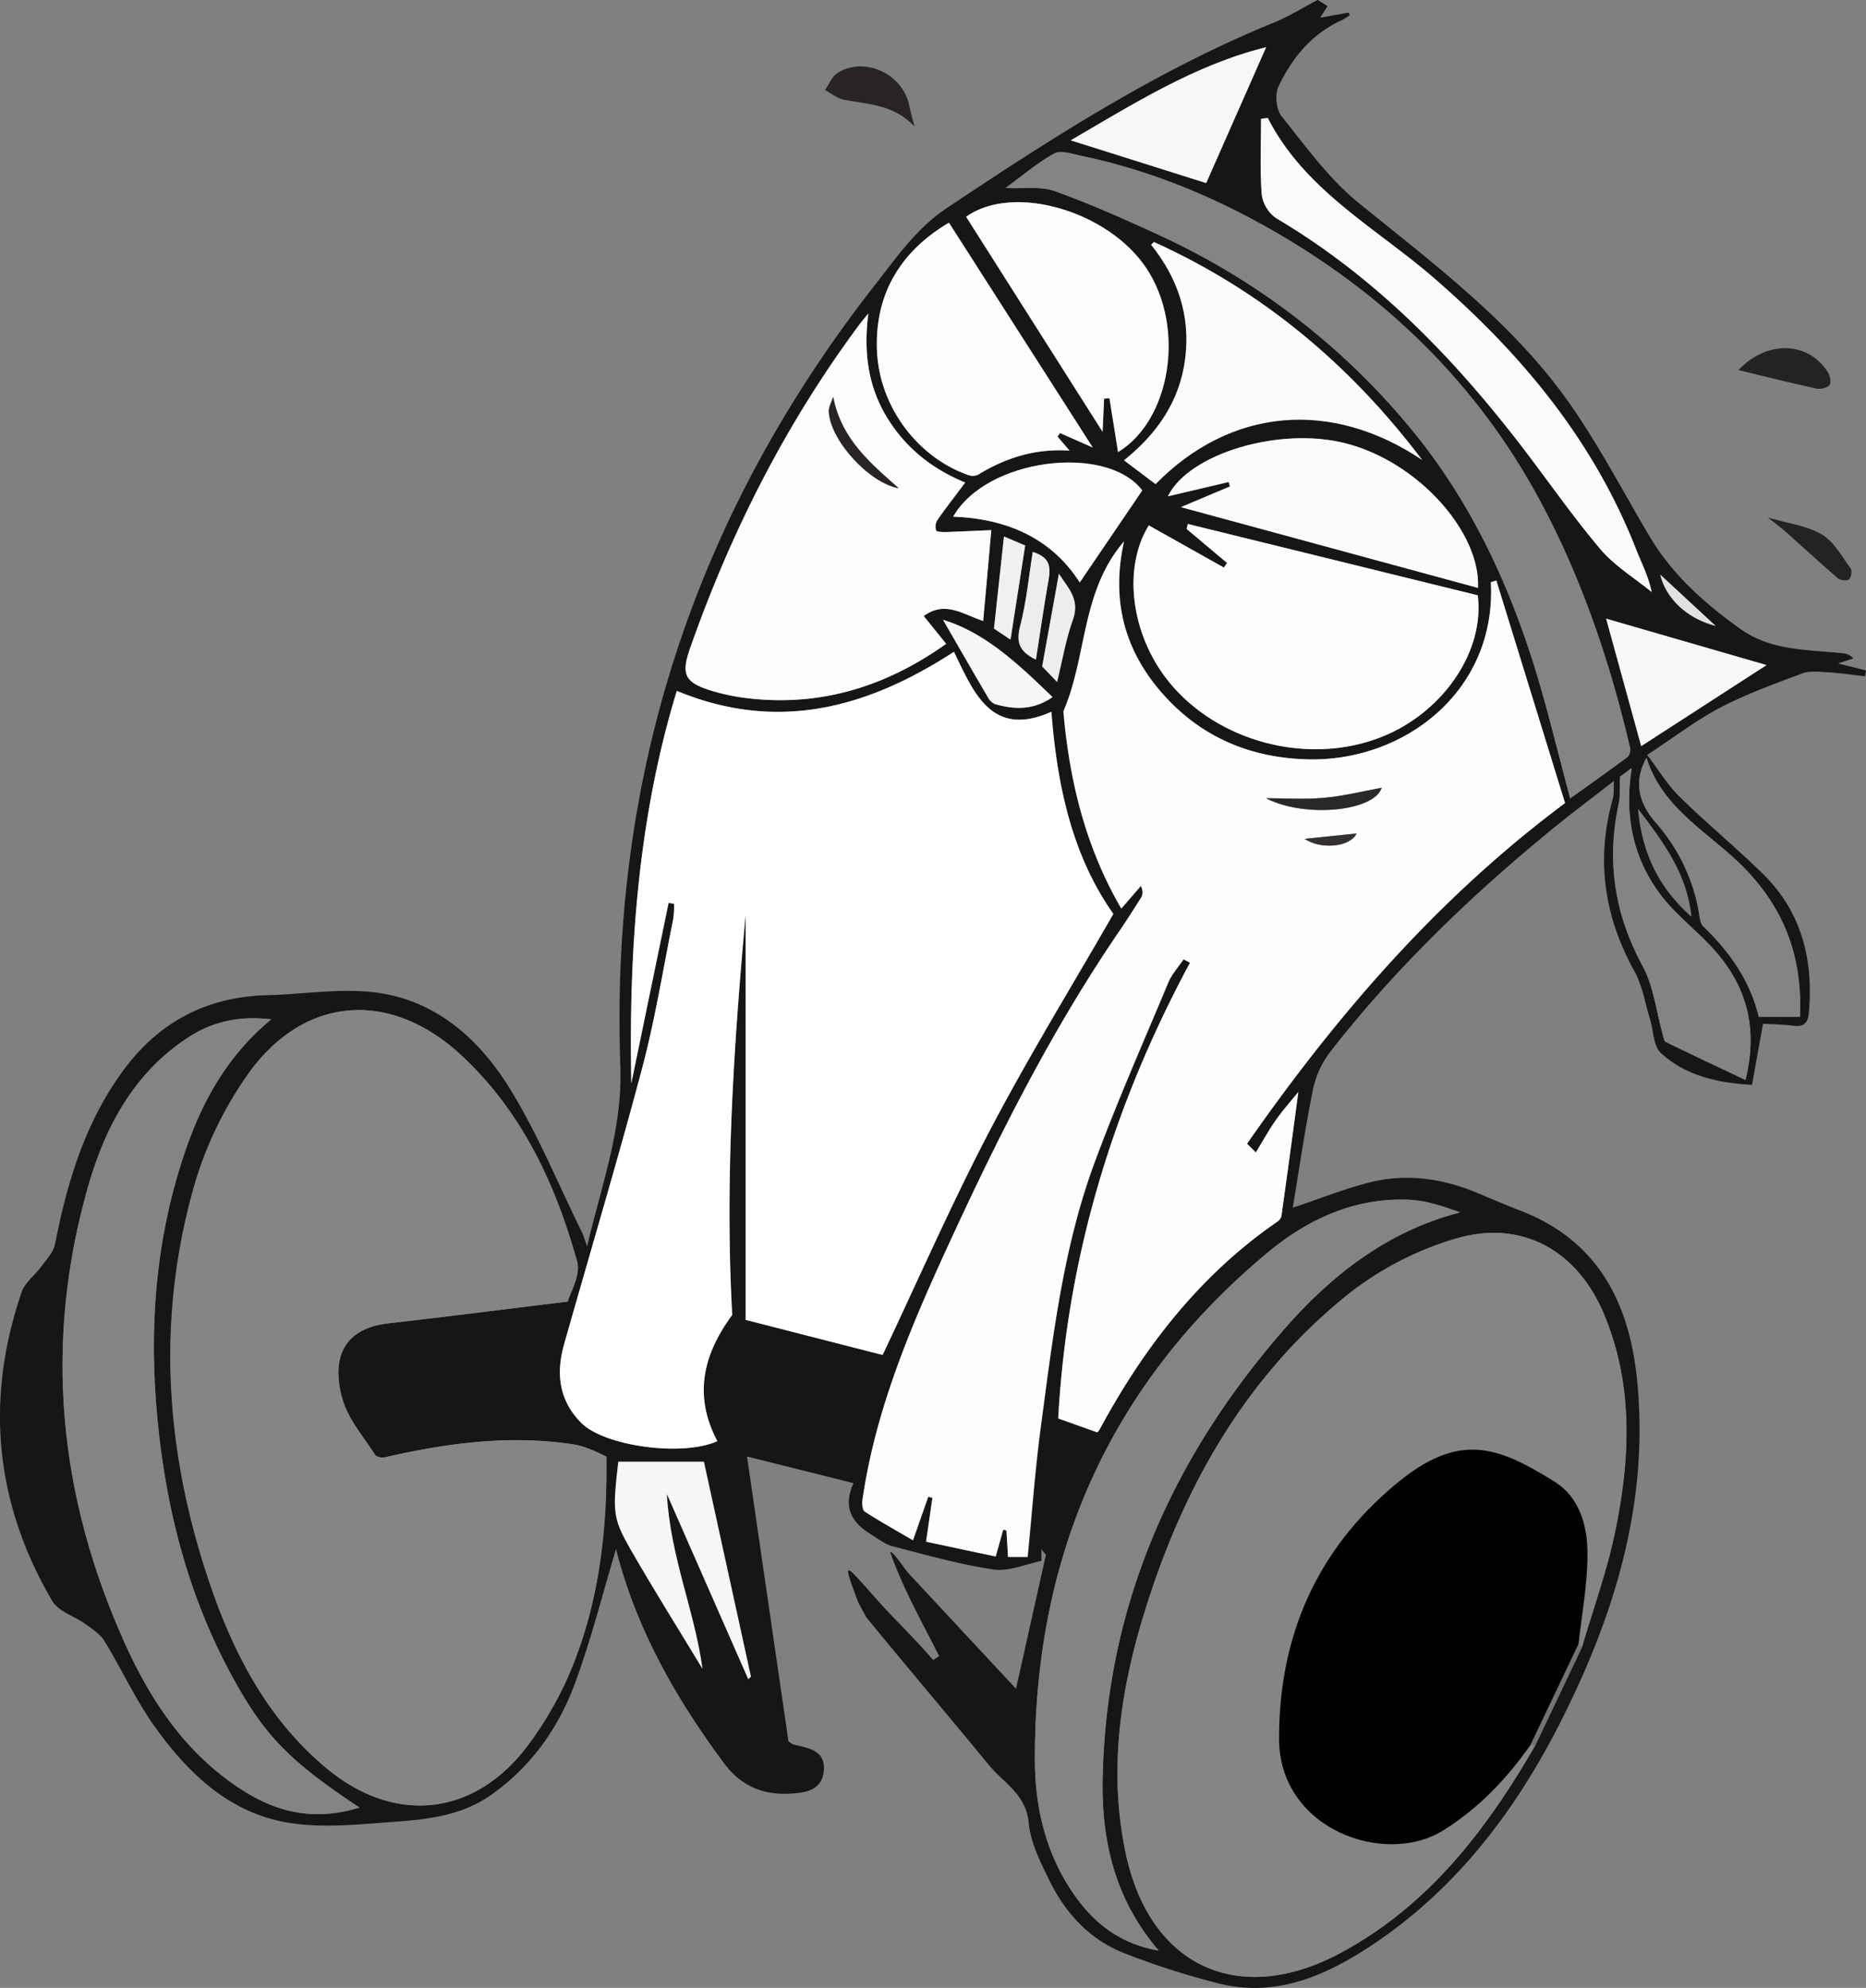 <svg xmlns="http://www.w3.org/2000/svg" viewBox="0 0 697.09 742.79"><rect x="0" y="0" width="697.09" height="742.79" fill="#808080" stroke="none"/><defs><style>.cls-1{fill:#171516;}.cls-2{fill:#242323;}.cls-3{fill:#272423;}.cls-4{fill:#fff;}.cls-5{fill:#fcfdff;}.cls-6{fill:#868585;}.cls-7{fill:#858485;}.cls-8{fill:#fcfcfb;}.cls-9{fill:#fafaf9;}.cls-10{fill:#fafbfb;}.cls-11{fill:#f6f6f5;}.cls-12{fill:#f7f7f7;}.cls-13{fill:#ededed;}.cls-14{fill:#f1f0f0;}.cls-15{fill:#e0e1e1;}.cls-16{fill:#737373;}.cls-17{fill:#2b2828;}.cls-18{fill:#343030;}.cls-19{fill:#010101;}</style></defs><title>Asset 2</title><g id="Layer_2" data-name="Layer 2"><g id="Layer_1-2" data-name="Layer 1"><path class="cls-1" d="M320.68,598.88c-5.71-15.34-5.64-15.27,4.14-4.32,9.72,11.14,14.3,14.83,23.8,25.72l2.23-1.49c-6.17-12.3-13.6-25.34-18.3-38.87.87-.6,5.46,6.38,6.77,7.87L379.56,631c3.85-17.24,7.5-33.59,11.16-50l-1.67-2.16h0v4.4c-5.94,1.19-12.14,4-17.78,3.21-12.74-1.88-25.24-5.45-37.75-8.67-2.84-.73-5.39-2.77-8-4.36-6.86-4.24-10.92-9.72-6.68-19.25l-39.78-9.95q7.95,54.66,15.49,106.44a13,13,0,0,0,1.76,1.15c5.57,1.34,12.22,2.13,11.43,9.95-.77,7.63-7.51,8.2-13.33,8.46-9.73.42-17.82-3.19-23.77-11.19-18.27-24.55-33.16-50.79-40.64-80.76-.11-.43-.37-.83.17.34-4.84,16.12-9.19,33.55-15.36,50.31s-16.34,31.15-31.31,41.72c-12.88,9.1-27.95,9.43-42.61,10.56-11.67.91-23.83,1.75-35.16-.5-21.14-4.21-36-18.82-48.05-35.72C50.59,635,45.45,623.65,39,613.14c-1.57-2.58-4.5-4.44-7.06-6.29-4.11-3-10.1-4.69-12.41-8.64C-1.94,561.6-5.66,522.89,8.12,482.72c1.22-3.55,4.93-6.2,7.27-9.42,1.93-2.65,4.54-5.34,5.14-8.35C25.21,441.32,32,418.61,46.79,399c13.36-17.68,31.13-26.61,53.27-27.16,13.24-.33,26.66-2.59,39.66-1.07,22.65,2.65,39,17.13,50.44,35.52,10.63,17.06,18.29,36,27.22,54.1.62,1.24,1,2.62,1.94,5.35,5.45-23.18,13.27-43.85,12.43-67.36q-5.82-163,95.15-291.94c8.19-10.44,15.33-21,26.8-28.68,39.07-26.1,78.46-51.47,122.19-69.31,5.6-2.29,10.8-5.56,16.37-8.48l3.68,2.33-2.75,4.32L503.81,4.7c.12.32.25.65.38,1a26.46,26.46,0,0,1-3,1.87C490,12.63,482.65,21.68,477.59,32.35c-1.41,3-.82,8.63,1.22,11.16,9,11.19,17.55,23.2,28.53,32.13C536.09,99,566,121.21,587.29,152.1c10.73,15.53,19.46,32.43,29.16,48.67,8.48,14.18,20.54,24.86,33.83,34.32,11.48,8.16,25,7.61,38.06,9a5.46,5.46,0,0,1,4,1.94l-5.71,1.86,10.45,2.63-.39,2.16c-4.77-.53-9.53-1.23-14.31-1.52-3.09-.19-6.49-.53-9.26.51-10.25,3.86-20.64,7.6-30.32,12.64-9,4.69-17.13,11-27.47,17.77,4.28,5.61,7.61,11.2,12.11,15.61,10,9.84,20.89,18.83,30.95,28.64,14.64,14.29,19.12,32.19,17.35,52.11-.35,3.89-1.91,5.33-5.82,4.82s-7.93-.53-11.31-.74c-1.35,7.54-2.7,15.07-4.1,22.84-13.43-.76-25-3.61-34.07-11.93-2.79-2.57-2.7-8.24-4-12.46-1.86-6.05-2.83-12.61-5.83-18-11.35-20.53-14.48-41.81-8.11-64.45.47-1.66.26-3.52.45-6.73-8.46,6.58-15.93,12.16-23.14,18.05-30.4,24.86-58.54,52-82.73,83a35,35,0,0,0-6.54,14c-3,14.76-5.15,29.7-7.61,44.45,10.05-3.37,19.12-7,28.51-9.42,13.84-3.54,27.44-1.58,40.56,3.92,5.34,2.24,10.67,4.52,16.07,6.61,28.83,11.13,40.55,34.31,43.47,62.95,4.62,45.37-8,87.22-28.11,127.16-16.85,33.54-39,63-70.61,84.09C495.71,738,477.25,746.3,456,741.3a296.88,296.88,0,0,1-35.11-11.15c-13.44-5-22.74-15-28.93-27.66-3.34-6.82-7-14.12-7.67-21.47-1-10.6-9.38-14.84-14.88-21.54-15.15-18.45-30.6-36.64-45.72-55.1m249.89,47.73L591,615.46c4.16-14.23,9.28-28.26,12.3-42.73,5.72-27.47,7.09-55.07-4.12-81.77-10-23.9-30.91-35.47-55.58-28.06a119.79,119.79,0,0,0-39.51,20.37C464.72,514.7,441.25,557,426.9,604.58c-8.67,28.77-12.67,58.17-6.34,88,9,42.25,42.21,57.56,80.24,37.15C533.7,712.05,555.36,683.65,573.57,652.11Zm-300-160.77c-2.76-49.68.44-99.65,5-149.54V493.17l51.18,13.11c13.18-27.81,25.59-56.22,39.92-83.63s30.6-53.85,46.28-81.17c-15.22-21.5-21-47.57-23.15-75.52-22.39,10-29-7.21-36.42-22.41-32.58,21.2-66.11,30.11-103.51,14.6-14.4,47.1-18,96.56-17,146.64q7-33.72,13.93-67.44l2.07.38a39.93,39.93,0,0,1-.35,5.7c-3.75,18.57-6.74,37.35-11.58,55.63-9.16,34.54-19.43,68.79-29.16,103.18-3.08,10.91-2,21,6.43,29.46,8.61,8.65,37.8,12.71,50.8,6.78C259.05,521.63,262.56,506.24,273.53,491.34ZM559,216.91l-2,.6c2.19,40.44-32.08,67.1-68.43,66.19-21.3-.54-39.61-8.19-53.9-24.18C420.2,243.33,415,224.38,420,202.28c-16.13,18.73-13.75,43.06-22.64,63.43,2.22,26,8.32,50.89,21.63,73.75,2.58-3,4.95-5.73,7.31-8.48.95,2.16.64,3.45,0,4.51-2.81,4.46-5.66,8.89-8.62,13.24-24.77,36.41-44.5,75.6-62.84,115.46-14.18,30.79-27.57,62-32.52,96-.22,1.5-.08,4,.83,4.58,5.73,3.73,11.72,7.06,18,10.73,2.27-6.46,4-11.37,5.72-16.28l1.56.43c-.76,5.28-1.53,10.55-2.37,16.38l26,5.53,2.79-10,1.23.23c.2,3.35.41,6.71.6,9.93h7.3c1.62-16.3,2.75-32.3,4.86-48.17,4.45-33.36,8.26-67,20-98.78,8.4-22.83,18.26-45.13,27.67-67.59,1.32-3.16,3.79-5.84,5.73-8.74l2.41,1.28C416,412.9,398.64,469.24,395.32,530l14.59,5.19a11.33,11.33,0,0,0,.82-1.05c16.53-30.65,37.36-57.62,66.33-77.63a3.73,3.73,0,0,0,1.6-2.05C480.85,438.85,483,423.19,485,408c-2.46,3.05-5.63,6.59-8.35,10.44s-5,8.1-7.53,12.16l-3.28-3.27c33.37-47.89,71.11-91.72,118.8-127.28ZM212.09,486.34c.87-3.36,4.86-9.86,3.47-14.86-8.06-29-20.49-55.78-42.94-76.85-26.74-25.09-59.36-22.81-80.33,7.21a140,140,0,0,0-19.57,40.55c-14.45,50.1-11.08,100.07,5.58,149.17,8.93,26.32,21.57,50.65,43.34,68.91,25.55,21.43,55.38,18.4,75.43-8.21a132.56,132.56,0,0,0,17.17-30.76c9.75-24.72,12.57-50.81,12.22-77.25-2.12-1-3.87-1.9-5.71-2.6a29.89,29.89,0,0,0-6-1.86c-24-3.79-47.55-.64-71,4.74-1.14.26-3.17-.12-3.67-.91-4.33-6.78-10-13.25-12.18-20.72-3.72-12.9-1.68-26.25,17.17-28.43C166.9,492,188.63,489.2,212.09,486.34ZM134.28,675.39c-26.17-17.31-35.43-26.85-47.35-48.62-17.54-32-25.87-66.61-28.65-102.69-2.46-32.08.43-63.61,11-94.21,6.42-18.7,15.81-35.52,32-49-12-1.43-22.06.86-31.18,6.88-20.33,13.4-31,33.7-37.35,56.11-16.52,58.4-10.86,115.38,14,170.4,10.11,22.36,23.76,42.38,45.38,55.59C105.11,677.81,118.81,680.2,134.28,675.39ZM360.58,180.3c-12.14-5-22.22-12.79-29.22-24.29s-8.82-24.21-7-38.91c-1.81,2.25-2.58,3.14-3.28,4.08-27.47,37-48.05,77.56-63.28,120.94-3.48,9.92-2.09,12.87,8.06,16A76.86,76.86,0,0,0,280.24,261c27,3,51.2-4.76,73.22-20.43l-8.37-10.38c7.84-5.79,14.36-.81,22.19,1.84,1-11.24,2-22,3.05-33.95-6.49.28-11.8.56-17.12.71-1.22,0-3.28,0-3.52-.63a4.76,4.76,0,0,1,.51-3.86C353.44,189.65,356.93,185.18,360.58,180.3Zm72.3,548.55c-16.19-18.8-21.34-40.57-21-63.56,1.08-64.47,25.57-120,67.37-168.1C497.05,476.73,518,460.13,545.48,453c-6.17-2.14-12.34-4.36-18.62-4.68-20.45-1.05-38.25,7.16-53.32,19.72-59.06,49.2-87.09,113.2-86.93,189.58,0,18.27,4.34,36.12,15.47,51.46C409.55,719.37,419.14,726.47,432.88,728.85ZM375.67,70.23c6.75.34,13.12-.71,18.42,1.2,13.38,4.81,26.42,10.64,39.35,16.62a264.55,264.55,0,0,1,92.44,70.7c26.45,31.45,41.87,68.24,52.28,107.47,2.8,10.53,5.52,21.08,8.41,32.11,7.55-5.41,14.58-10.37,21.47-15.51a4,4,0,0,0,.92-3.37c-7.72-32.93-18.56-64.87-34.83-94.51-23.26-42.37-57-74.94-98.8-98.87-22.35-12.8-46.18-22.61-71.6-27.88-3.27-.68-7.44-2.17-9.86-.85C387.59,60.78,382.05,65.58,375.67,70.23Zm53.48,126.08c-10.22,16.6-6.41,42.64,9,60.24,19.38,22.09,53.67,29.71,80.28,17.83,21.4-9.55,36.16-31.42,33.61-51.94L443.73,195.78c-.14.62-.29,1.24-.43,1.87l15.1,12.7-1.19,1.72Zm-20.92-29.09-53.71-84c-17.33,10.23-27.62,25.8-26.91,47.31.7,21.19,15,40.31,34.17,47a4.77,4.77,0,0,0,3.59-.13c10.44-6.45,21.65-9.91,34.21-9l-4.5-5.25.94-1.34ZM473.61,44.06l-2.52.27c0,9.43-.45,18.89.26,28.27a13,13,0,0,0,5.42,8.88c36.18,21.41,65,50.73,90.44,83.63,10.25,13.24,19.75,27.1,30.53,39.88,5.33,6.32,12.8,10.85,19.3,16.18-1.32-6.18-3.9-11.07-5.91-16.19-15.93-40.51-42.73-72.74-75.27-101C514.1,85.14,487.47,71.24,473.61,44.06ZM417.68,168.92C437.31,157,443,122.43,428.26,100.25,414.08,78.84,378.5,68.4,360.92,81l51,80.33.56-12.38,2-.18Zm134.46,50.75c1-20.79-22.4-47.13-49.44-54-24.92-6.37-58.78,4-66.4,19.8L459,180.11c.17.55.35,1.1.52,1.65l-18.34,7.73Zm99.93,183.86c4.9-19.94.13-35.68-12.21-49.21-6.42-7-14.28-12.9-19.87-20.5-10-13.52-13.21-29.21-10.4-46.84l-4.36,3.25c-.17,3.88.14,7.12-.51,10.15-4.64,21.39-1.54,41.32,9,60.7,4.09,7.55,5,16.81,7.41,25.28.3,1.05.51,2.63,1.24,3C632.09,394.12,641.93,398.73,652.07,403.53Zm-37-120.37c-4.52,8.2-3.53,16.17,3.45,24.22a68.26,68.26,0,0,1,16,32.82c.38,2.05.46,4.7,1.76,5.95,9.8,9.47,17.47,20.2,20.71,33.77h15.35c1.16-24.14-7.11-43.72-25.4-60C635,309.21,620.33,300.22,615.11,283.16ZM400,52.44l50.58,16L473,17.64C446.56,24.15,423.4,38.8,400,52.44Zm26.74,130.81c-13.24-17.49-58.14-12.15-70.64,9.8,20.05.77,36.68,8,47.28,24.59Zm186.39,95.54,46.82-30.28L600,231.16C604.05,245.85,608.63,262.49,613.11,278.79ZM393.2,260.48c-12.68-12.26-25-24-40.92-28.9,5.4,9.35,11,19.13,16.72,28.86a5.72,5.72,0,0,0,2.7,2.65C378.9,265.15,386,265.46,393.2,260.48Zm-6.22-14c1.61-10.27,3.06-20.17,4.76-30,1-5.83-.45-8.42-5.94-10.22-1.48,9.17-2.36,18.57-4.69,27.6C379.59,239.7,380.5,243.38,387,246.47Zm-11.92-46c-1.24,11.44-2.44,22.59-3.73,34.42L377.5,239c1.89-12.14,3.67-23.57,5.48-35.17Zm20.52,13.93c-2.09,11.58-4.13,22.94-6.25,34.65l5.57,5.77c1.93-7.83,3.24-15.81,5.93-23.3C403.58,223.83,398.84,219.55,395.58,214.38ZM631.9,342.55c-1.74-16.45-10.72-28.18-20-40.4C613.34,318.24,619.28,331.47,631.9,342.55Zm9-108.68-20.69-19.16C622.14,222.86,629.37,230.91,640.92,233.87Z"/><path class="cls-2" d="M649.44,138.28c10.31-11,25.78-11.06,33.33.68.85,1.33,1.41,3.91.7,4.91s-3.34,1.67-4.87,1.34C668.79,143.06,659,140.6,649.44,138.28Z"/><path class="cls-3" d="M341.62,47.25c-8.07-8.52-17.69-8.19-26.6-10.06-2.4-.51-4.53-2.34-6.79-3.56,1.49-2.15,2.52-5,4.55-6.32,10-6.41,24.43.18,26.86,12C340.11,41.54,340.75,43.79,341.62,47.25Z"/><path class="cls-2" d="M660.45,193.38c7.4,2.17,14.47,3,20.09,6.3,4.56,2.67,7.51,8.22,10.84,12.74.62.84.17,3.49-.66,4.1s-3.25.31-4.2-.5c-6.41-5.49-12.6-11.26-18.91-16.87C665.56,197.33,663.35,195.7,660.45,193.38Z"/><path class="cls-4" d="M273.53,491.34c-11,14.9-14.48,30.29-5.56,47.14-13,5.93-42.19,1.87-50.8-6.78-8.45-8.49-9.51-18.55-6.43-29.46,9.73-34.39,20-68.64,29.16-103.18,4.84-18.28,7.83-37.06,11.58-55.63a39.93,39.93,0,0,0,.35-5.7l-2.07-.38q-7,33.72-13.93,67.44c-1-50.08,2.59-99.54,17-146.64,37.4,15.51,70.93,6.6,103.51-14.6,7.44,15.2,14,32.37,36.42,22.41,2.15,28,7.93,54,23.15,75.52-15.68,27.32-31.94,53.74-46.28,81.17s-26.74,55.82-39.92,83.63l-51.18-13.11V341.8C274,391.69,270.77,441.66,273.53,491.34Z"/><path class="cls-5" d="M559,216.91l25.67,83.16c-47.69,35.56-85.43,79.39-118.8,127.28l3.28,3.27c2.49-4.06,4.79-8.27,7.53-12.16s5.89-7.39,8.35-10.44c-2,15.17-4.14,30.83-6.33,46.48a3.73,3.73,0,0,1-1.6,2.05c-29,20-49.8,47-66.33,77.63a11.33,11.33,0,0,1-.82,1.05L395.32,530c3.32-60.8,20.66-117.14,49.21-170.28l-2.41-1.28c-1.94,2.9-4.41,5.58-5.73,8.74C427,389.68,417.12,412,408.72,434.81c-11.7,31.81-15.51,65.42-20,98.78-2.11,15.87-3.24,31.87-4.86,48.17h-7.3c-.19-3.22-.4-6.58-.6-9.93l-1.23-.23-2.79,10-26-5.53c.84-5.83,1.61-11.1,2.37-16.38l-1.56-.43c-1.73,4.91-3.45,9.82-5.72,16.28-6.26-3.67-12.25-7-18-10.73-.91-.6-1.05-3.08-.83-4.58,4.95-34,18.34-65.24,32.52-96,18.34-39.86,38.07-79.05,62.84-115.46,3-4.35,5.81-8.78,8.62-13.24.67-1.06,1-2.35,0-4.51-2.36,2.75-4.73,5.49-7.31,8.48-13.31-22.86-19.41-47.73-21.63-73.75,8.89-20.37,6.51-44.7,22.64-63.43-4.92,22.1.24,41.05,14.71,57.24,14.29,16,32.6,23.64,53.9,24.18,36.35.91,70.62-25.75,68.43-66.19Zm-42.82,77.45c-7,1.27-14.24,3.1-21.55,3.75s-14.81.15-21.64.15C487.61,305.83,513.54,303.08,516.14,294.36Zm-9.36,17.08-19.4,2C493.47,317.58,504.41,316.5,506.78,311.44Z"/><path class="cls-6" d="M212.09,486.34c-23.46,2.86-45.19,5.61-67,8.13C126.29,496.65,124.25,510,128,522.9c2.16,7.47,7.85,13.94,12.18,20.72.5.79,2.53,1.17,3.67.91,23.41-5.38,47-8.53,71-4.74a29.89,29.89,0,0,1,6,1.86c1.84.7,3.59,1.63,5.71,2.6.35,26.44-2.47,52.53-12.22,77.25a132.56,132.56,0,0,1-17.17,30.76c-20,26.61-49.88,29.64-75.43,8.21-21.77-18.26-34.41-42.59-43.34-68.91-16.66-49.1-20-99.07-5.58-149.17a140,140,0,0,1,19.57-40.55c21-30,53.59-32.3,80.33-7.21,22.45,21.07,34.88,47.9,42.94,76.85C217,476.48,213,483,212.09,486.34Z"/><path class="cls-6" d="M573.57,652.11c-18.21,31.54-39.87,59.94-72.77,77.6-38,20.41-71.28,5.1-80.24-37.15-6.33-29.81-2.33-59.21,6.34-88,14.35-47.61,37.82-89.88,77.16-121.31a119.79,119.79,0,0,1,39.51-20.37c24.67-7.41,45.54,4.16,55.58,28.06,11.21,26.7,9.84,54.3,4.12,81.77-3,14.47-8.14,28.5-12.3,42.73l-1.25-1.25c1.2-11,3.24-22,3.36-33.08.11-10.68-2.75-21.61-12.39-27.6-21.32-13.26-35.58-18.63-59.08.86-29.47,24.45-43.83,56.73-43.74,95.32C478,683.59,517.38,697.38,539,684c13.4-8.28,23.83-19.27,32.76-32Z"/><path class="cls-7" d="M134.28,675.39c-15.47,4.81-29.17,2.42-42.14-5.51-21.62-13.21-35.27-33.23-45.38-55.59-24.88-55-30.54-112-14-170.4,6.34-22.41,17-42.71,37.35-56.11,9.12-6,19.22-8.31,31.18-6.88-16.23,13.45-25.62,30.27-32,49-10.52,30.6-13.41,62.13-11,94.21,2.78,36.08,11.11,70.69,28.65,102.69C98.85,648.54,108.11,658.08,134.28,675.39Z"/><path class="cls-8" d="M360.58,180.3c-3.65,4.88-7.14,9.35-10.38,14a4.76,4.76,0,0,0-.51,3.86c.24.59,2.3.67,3.52.63,5.32-.15,10.63-.43,17.12-.71-1.08,12-2,22.71-3.05,33.95-7.83-2.65-14.35-7.63-22.19-1.84l8.37,10.38c-22,15.67-46.2,23.39-73.22,20.43a76.86,76.86,0,0,1-14.34-2.87c-10.15-3.14-11.54-6.09-8.06-16,15.23-43.38,35.81-84,63.28-120.94.7-.94,1.47-1.83,3.28-4.08-1.86,14.7-.06,27.35,7,38.91S348.44,175.32,360.58,180.3Zm-49.33-32c-.57,1.9-1.75,3.85-1.62,5.71.69,10.68,15.14,26.48,26.09,28.41C325.09,173,314.34,164.12,311.25,148.29Z"/><path class="cls-7" d="M432.88,728.85c-13.74-2.38-23.33-9.48-30.8-19.77-11.13-15.34-15.43-33.19-15.47-51.46-.16-76.38,27.87-140.38,86.93-189.58,15.07-12.56,32.87-20.77,53.32-19.72,6.28.32,12.45,2.54,18.62,4.68-27.5,7.13-48.43,23.73-66.19,44.19-41.8,48.13-66.29,103.63-67.37,168.1C411.54,688.28,416.69,710.05,432.88,728.85Z"/><path class="cls-7" d="M375.67,70.23c6.38-4.65,11.92-9.45,18.2-12.89,2.42-1.32,6.59.17,9.86.85,25.42,5.27,49.25,15.08,71.6,27.88,41.77,23.93,75.54,56.5,98.8,98.87,16.27,29.64,27.11,61.58,34.83,94.51a4,4,0,0,1-.92,3.37c-6.89,5.14-13.92,10.1-21.47,15.51-2.89-11-5.61-21.58-8.41-32.11-10.41-39.23-25.83-76-52.28-107.47a264.55,264.55,0,0,0-92.44-70.7c-12.93-6-26-11.81-39.35-16.62C388.79,69.52,382.42,70.57,375.67,70.23Z"/><path class="cls-5" d="M429.15,196.31l28.06,15.76,1.19-1.72-15.1-12.7c.14-.63.29-1.25.43-1.87l108.33,26.66c2.55,20.52-12.21,42.39-33.61,51.94-26.61,11.88-60.9,4.26-80.28-17.83C422.74,239,418.93,212.91,429.15,196.31Z"/><path class="cls-8" d="M408.23,167.22,396,161.8l-.94,1.34,4.5,5.25c-12.56-.87-23.77,2.59-34.21,9a4.77,4.77,0,0,1-3.59.13c-19.18-6.72-33.47-25.84-34.17-47-.71-21.51,9.58-37.08,26.91-47.31Z"/><path class="cls-9" d="M473.61,44.06c13.86,27.18,40.49,41.08,62.25,60,32.54,28.22,59.34,60.45,75.27,101,2,5.12,4.59,10,5.91,16.19-6.5-5.33-14-9.86-19.3-16.18-10.78-12.78-20.28-26.64-30.53-39.88-25.48-32.9-54.26-62.22-90.44-83.63a13,13,0,0,1-5.42-8.88c-.71-9.38-.26-18.84-.26-28.27Z"/><path class="cls-8" d="M417.68,168.92l-3.23-20.13-2,.18-.56,12.38L360.92,81c17.58-12.62,53.16-2.18,67.34,19.23C443,122.43,437.31,157,417.68,168.92Z"/><path class="cls-10" d="M431.09,90.41c40.63,18.37,73.57,46.13,100.26,81.51-34.13-22.95-71.69-19.55-99.67,9L419.86,172c12.12-9.68,20.87-21.91,22.88-38S440,103.92,430,91.44C430.36,91.1,430.73,90.76,431.09,90.41Z"/><path class="cls-10" d="M552.14,219.67l-111-30.18,18.34-7.73c-.17-.55-.35-1.1-.52-1.65l-22.66,5.33c7.62-15.82,41.48-26.17,66.4-19.8C529.74,172.54,553.17,198.88,552.14,219.67Z"/><path class="cls-7" d="M652.07,403.53c-10.14-4.8-20-9.41-29.73-14.18-.73-.36-.94-1.94-1.24-3-2.4-8.47-3.32-17.73-7.41-25.28-10.51-19.38-13.61-39.31-9-60.7.65-3,.34-6.27.51-10.15l4.36-3.25c-2.81,17.63.45,33.32,10.4,46.84,5.59,7.6,13.45,13.47,19.87,20.5C652.2,367.85,657,383.59,652.07,403.53Z"/><path class="cls-7" d="M615.11,283.16c5.22,17.06,19.9,26,31.91,36.75,18.29,16.29,26.56,35.87,25.4,60H657.07c-3.24-13.57-10.91-24.3-20.71-33.77-1.3-1.25-1.38-3.9-1.76-5.95a68.26,68.26,0,0,0-16-32.82C611.58,299.33,610.59,291.36,615.11,283.16Z"/><path class="cls-11" d="M279.52,627.44l-30.39-69.17c1.34,23.72,10.43,43.71,13.32,65.35-9.07-15-18.4-29.86-27.12-45.08-6.53-11.4-6.47-13.91-4.36-32.39h32l17.58,80.35Z"/><path class="cls-12" d="M400,52.44c23.42-13.64,46.58-28.29,73-34.8l-22.4,50.75Z"/><path class="cls-8" d="M426.72,183.25l-23.36,34.39c-10.6-16.58-27.23-23.82-47.28-24.59C368.58,171.1,413.48,165.76,426.72,183.25Z"/><path class="cls-12" d="M613.11,278.79c-4.48-16.3-9.06-32.94-13.1-47.63l59.92,17.35Z"/><path class="cls-11" d="M393.2,260.48c-7.21,5-14.3,4.67-21.5,2.61a5.72,5.72,0,0,1-2.7-2.65c-5.71-9.73-11.32-19.51-16.72-28.86C368.19,236.45,380.52,248.22,393.2,260.48Z"/><path class="cls-13" d="M387,246.47c-6.48-3.09-7.39-6.77-5.87-12.65,2.33-9,3.21-18.43,4.69-27.6,5.49,1.8,6.94,4.39,5.94,10.22C390,226.3,388.59,236.2,387,246.47Z"/><path class="cls-14" d="M375.06,200.45l7.92,3.37c-1.81,11.6-3.59,23-5.48,35.17l-6.17-4.12C372.62,223,373.82,211.89,375.06,200.45Z"/><path class="cls-13" d="M395.58,214.38c3.26,5.17,8,9.45,5.25,17.12-2.69,7.49-4,15.47-5.93,23.3L389.33,249C391.45,237.32,393.49,226,395.58,214.38Z"/><path class="cls-15" d="M640.92,233.87c-11.55-3-18.78-11-20.69-19.16Z"/><path class="cls-16" d="M573.57,652.11l-1.81-.06q9-18.91,18-37.84l1.25,1.25Z"/><path class="cls-17" d="M516.14,294.36c-2.6,8.72-28.53,11.47-43.19,3.9,6.83,0,14.29.51,21.64-.15S509.11,295.63,516.14,294.36Z"/><path class="cls-18" d="M506.78,311.44c-2.37,5.06-13.31,6.14-19.4,2Z"/><path class="cls-19" d="M589.72,614.21q-9,18.93-18,37.84c-8.93,12.69-19.36,23.68-32.76,32-21.62,13.37-61.05-.42-61.13-34.3-.09-38.59,14.27-70.87,43.74-95.32,23.5-19.49,37.76-14.12,59.08-.86,9.64,6,12.5,16.92,12.39,27.6C593,592.17,590.92,603.19,589.72,614.21Z"/><path class="cls-3" d="M311.25,148.29c3.09,15.83,13.84,24.73,24.47,34.12-11-1.93-25.4-17.73-26.09-28.41C309.5,152.14,310.68,150.19,311.25,148.29Z"/></g></g></svg>
